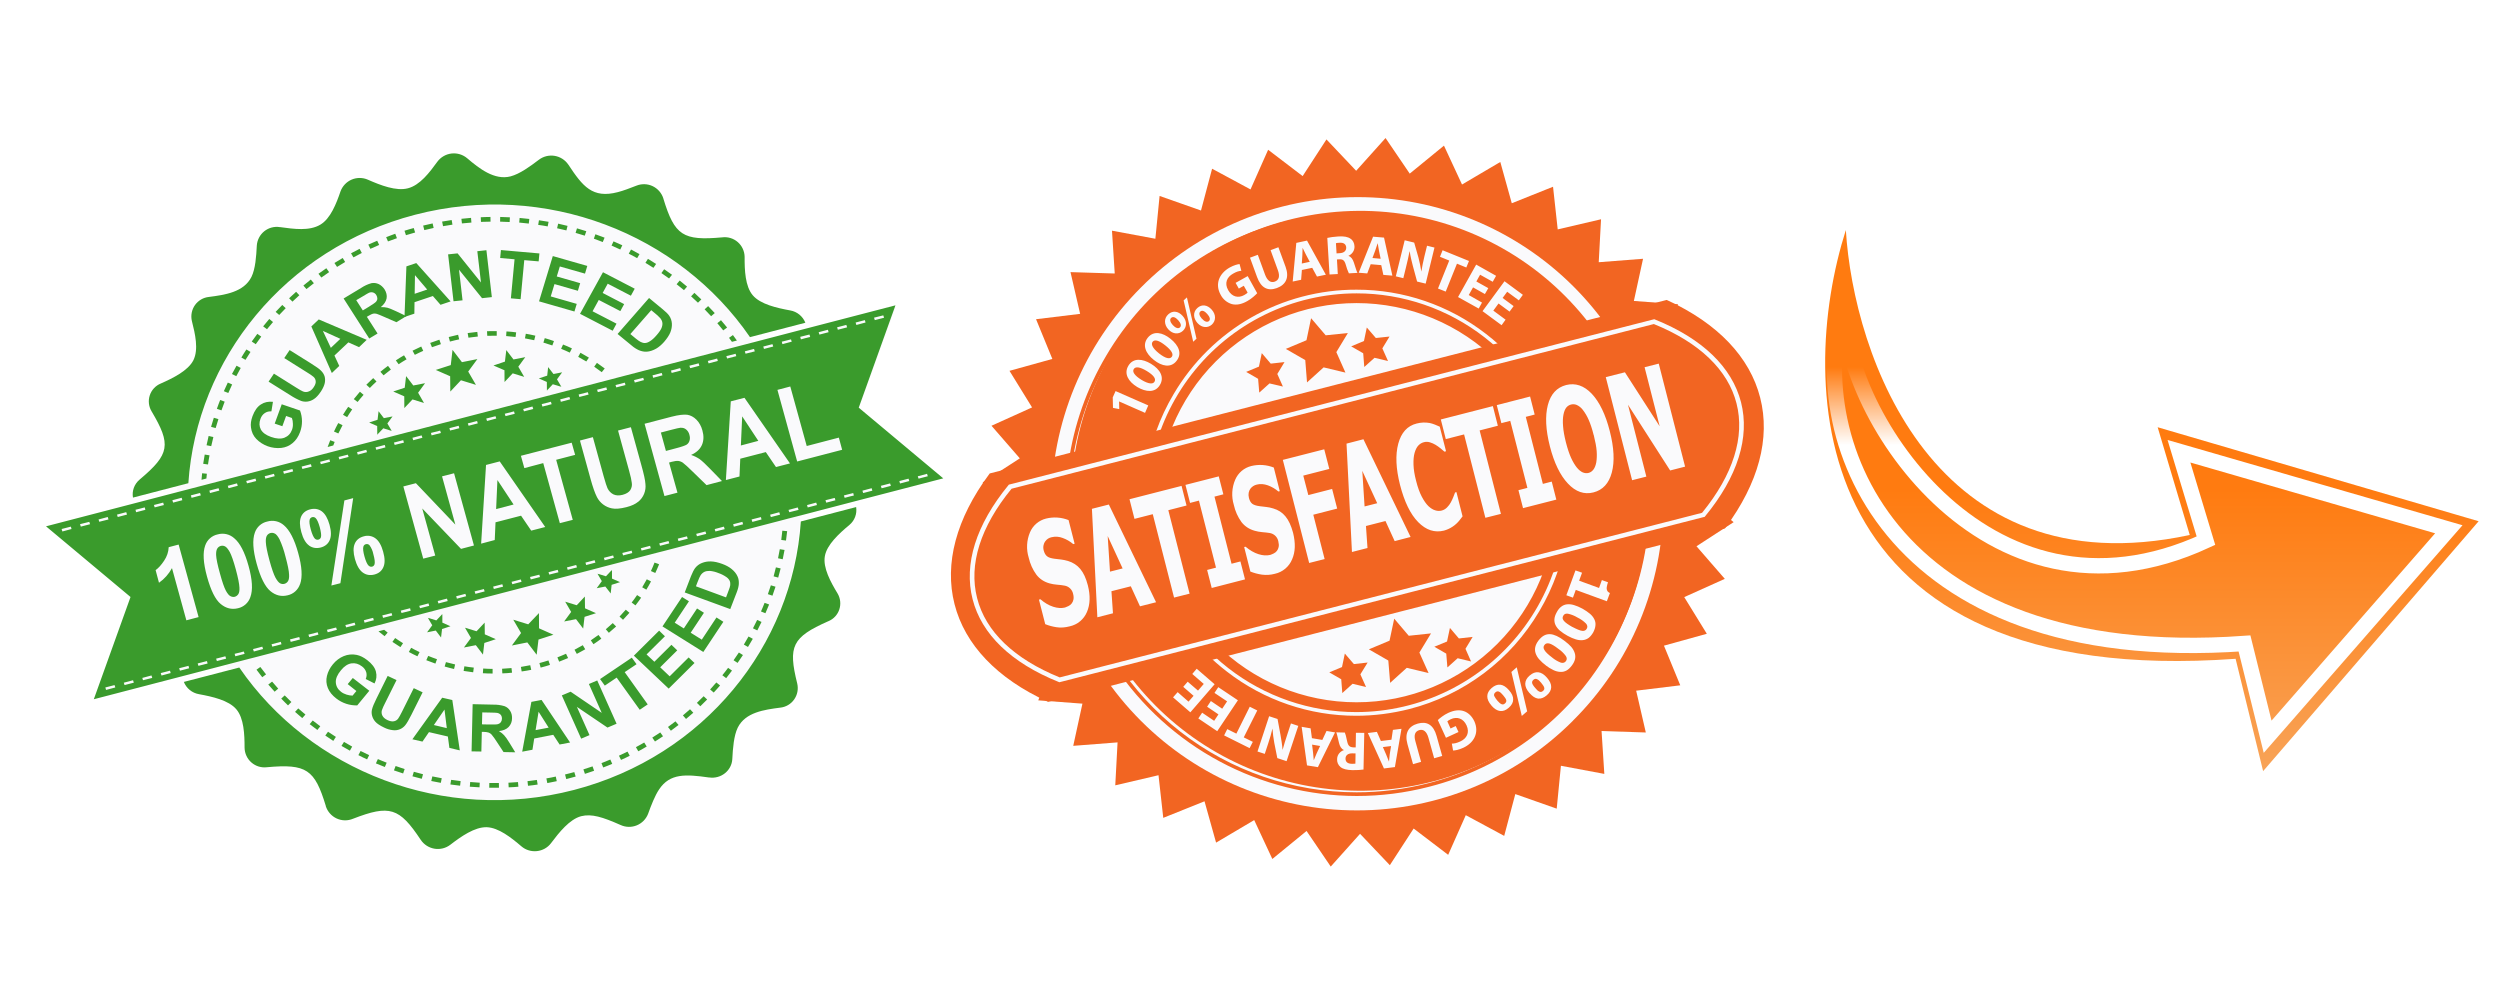 <svg width="326" height="130" viewBox="0 0 326 130" fill="none" xmlns="http://www.w3.org/2000/svg">
<g clip-path="url(#clip0_361_6302)">
<mask id="mask0_361_6302" style="mask-type:alpha" maskUnits="userSpaceOnUse" x="0" y="0" width="130" height="130">
<path d="M130 0H0V130H130V0Z" fill="#C4C4C4"/>
</mask>
<g mask="url(#mask0_361_6302)">
<path d="M122.99 62.376L13.48 90.86L17.021 77.848L7.316 68.511L116.826 40.037L111.999 53.26L122.99 62.376Z" fill="#FAFAFC"/>
<path d="M74.219 103.671C95.912 98.029 108.788 76.382 102.983 55.328C97.168 34.274 74.868 21.784 53.175 27.417C31.483 33.069 18.607 54.706 24.421 75.76C30.236 96.814 52.527 109.314 74.219 103.671Z" fill="#FAFAFC"/>
<path d="M74.848 103.009C57.843 107.426 40.449 100.519 31.203 87.045L23.973 88.922C24.138 89.335 24.405 89.698 24.749 89.978C25.093 90.257 25.502 90.443 25.937 90.519C27.683 90.84 29.817 91.312 30.814 92.487C31.812 93.651 31.892 95.78 31.892 97.507C31.898 97.872 31.982 98.232 32.136 98.564C32.29 98.895 32.511 99.19 32.786 99.429C33.061 99.669 33.382 99.847 33.73 99.954C34.077 100.06 34.443 100.092 34.804 100.047C39.98 99.575 41.037 100.338 42.483 105.087V105.127C42.597 105.478 42.782 105.802 43.026 106.078C43.27 106.354 43.568 106.576 43.902 106.73C44.236 106.883 44.597 106.966 44.965 106.972C45.331 106.978 45.696 106.907 46.034 106.764C50.821 104.916 52.068 105.308 54.851 109.495L54.871 109.525C55.076 109.828 55.341 110.086 55.649 110.283C55.956 110.48 56.301 110.612 56.661 110.672C57.021 110.731 57.389 110.716 57.743 110.627C58.097 110.539 58.43 110.379 58.72 110.157C60.117 109.083 61.892 107.828 63.468 107.868C65.014 107.918 66.669 109.233 67.986 110.358C69.153 111.362 70.948 111.161 71.856 109.946C72.913 108.541 74.269 106.834 75.785 106.432C77.152 106.091 78.578 106.543 80.892 107.567L80.942 107.587C81.27 107.736 81.626 107.816 81.986 107.822C82.347 107.828 82.705 107.761 83.039 107.624C83.373 107.487 83.675 107.283 83.929 107.025C84.182 106.766 84.38 106.459 84.512 106.121C84.911 105.017 85.39 103.772 85.948 102.938C87.365 100.81 89.449 100.96 92.431 101.382H92.481C94.017 101.603 95.413 100.489 95.493 98.983C95.563 97.577 95.692 95.93 96.201 94.886C97.198 92.878 99.662 92.547 101.746 92.276C102.106 92.238 102.453 92.124 102.765 91.941C103.078 91.758 103.347 91.51 103.557 91.213C103.766 90.917 103.911 90.579 103.98 90.222C104.05 89.865 104.043 89.497 103.961 89.143L103.951 89.103C102.754 84.274 103.282 83.099 108 81.011L108.03 81.001C108.362 80.863 108.66 80.655 108.905 80.39C109.15 80.126 109.335 79.811 109.447 79.468C109.56 79.125 109.598 78.761 109.558 78.402C109.518 78.042 109.402 77.696 109.217 77.386C108.319 75.9 107.292 74.043 107.561 72.527C107.81 71.041 109.416 69.575 110.763 68.451C111.098 68.173 111.355 67.812 111.509 67.403C111.663 66.995 111.708 66.553 111.64 66.121L104.429 67.999C103.362 84.163 91.863 98.581 74.848 103.009ZM54.142 27.999C71.157 23.581 88.551 30.489 97.797 43.963L105.018 42.085C104.853 41.67 104.585 41.304 104.239 41.022C103.893 40.741 103.481 40.554 103.043 40.479C101.298 40.158 99.173 39.686 98.166 38.511C97.168 37.346 97.089 35.218 97.099 33.491C97.092 33.124 97.008 32.763 96.854 32.431C96.699 32.099 96.477 31.804 96.201 31.564C95.925 31.325 95.602 31.146 95.254 31.041C94.905 30.935 94.538 30.904 94.177 30.951C89.07 31.413 87.973 30.72 86.507 25.911L86.497 25.861C86.385 25.515 86.203 25.196 85.964 24.923C85.725 24.65 85.433 24.43 85.106 24.274C84.779 24.119 84.425 24.033 84.063 24.021C83.702 24.009 83.342 24.071 83.006 24.204C82.158 24.535 81.271 24.877 80.552 25.057C77.251 25.921 75.975 24.284 74.13 21.493L74.1 21.453C73.893 21.153 73.629 20.899 73.322 20.704C73.016 20.51 72.674 20.38 72.316 20.322C71.959 20.264 71.593 20.279 71.242 20.366C70.89 20.454 70.559 20.612 70.27 20.831C69.123 21.704 67.786 22.678 66.58 22.999C64.485 23.541 62.49 21.975 60.925 20.64C60.645 20.402 60.319 20.224 59.969 20.117C59.618 20.01 59.249 19.976 58.885 20.017C58.521 20.058 58.169 20.174 57.851 20.357C57.533 20.54 57.255 20.787 57.035 21.081C56.008 22.497 54.761 24.154 53.185 24.555C51.659 24.957 49.614 24.154 47.969 23.431C47.636 23.284 47.276 23.207 46.912 23.206C46.548 23.204 46.188 23.277 45.853 23.421C45.519 23.565 45.217 23.776 44.967 24.042C44.717 24.308 44.523 24.623 44.398 24.967C43.85 26.573 43.092 28.511 41.775 29.294C40.349 30.148 38.344 29.867 36.529 29.616H36.489C36.133 29.559 35.768 29.578 35.419 29.671C35.07 29.764 34.744 29.929 34.461 30.155C34.179 30.382 33.947 30.665 33.779 30.987C33.611 31.309 33.512 31.663 33.487 32.025C33.417 33.421 33.308 35.057 32.789 36.111C31.792 38.109 29.318 38.451 27.234 38.722C26.874 38.759 26.527 38.873 26.215 39.057C25.903 39.24 25.633 39.488 25.423 39.784C25.214 40.081 25.069 40.419 25 40.776C24.93 41.133 24.937 41.5 25.02 41.855C25.448 43.551 25.917 45.549 25.219 46.975C24.521 48.34 22.566 49.304 20.951 50.017C20.616 50.155 20.316 50.365 20.071 50.631C19.825 50.898 19.64 51.215 19.528 51.561C19.416 51.906 19.38 52.272 19.422 52.633C19.465 52.994 19.585 53.342 19.774 53.652C22.337 57.969 22.147 59.224 18.238 62.507L18.208 62.537C17.49 63.139 17.19 64.043 17.34 64.886L24.561 63.009C25.638 46.844 37.128 32.427 54.142 27.999Z" fill="#3A9B2C"/>
<path d="M30.276 50.138L29.707 49.886L29.189 51.011L29.767 51.252L30.266 50.148L30.276 50.138ZM34.066 43.893L33.557 43.531L32.829 44.535L33.348 44.886L34.066 43.893ZM29.298 52.376L28.71 52.156C28.56 52.537 28.411 52.919 28.281 53.31L28.88 53.511C29.009 53.129 29.149 52.748 29.298 52.376ZM32.66 45.891L32.131 45.569C31.901 45.911 31.682 46.272 31.473 46.623L32.011 46.925L32.66 45.901V45.891ZM31.393 47.979L30.844 47.688L30.246 48.772L30.814 49.053L31.393 47.979ZM91.454 39.043L90.546 38.19L90.117 38.642L91.015 39.475L91.454 39.043ZM26.974 61.774L26.356 61.714L26.276 62.567L26.915 62.397L26.974 61.774ZM27.822 56.995L27.204 56.854L26.935 58.059L27.543 58.18L27.822 56.995ZM27.314 59.374L26.695 59.274L26.496 60.479L27.124 60.569C27.184 60.168 27.244 59.766 27.324 59.364L27.314 59.374ZM28.48 54.656L27.882 54.475L27.523 55.66L28.122 55.82L28.48 54.656ZM61.423 28.411L60.167 28.531L60.236 29.134L61.473 29.023L61.423 28.411ZM74.01 29.455L72.783 29.164L72.644 29.766C73.043 29.846 73.461 29.947 73.86 30.047L74.01 29.445V29.455ZM78.837 30.991L77.64 30.549L77.441 31.122L78.598 31.563L78.837 30.991ZM37.257 40.188L36.809 39.766L35.941 40.67L36.41 41.071L37.257 40.188ZM71.536 28.923C71.119 28.849 70.7 28.782 70.28 28.722L70.18 29.324C70.599 29.375 71.008 29.445 71.417 29.525L71.536 28.923ZM69.023 28.551C68.604 28.501 68.175 28.451 67.757 28.421L67.707 29.023L68.953 29.154L69.023 28.551ZM66.5 28.34L65.223 28.29L65.213 28.903C65.629 28.913 66.045 28.93 66.46 28.953L66.49 28.34H66.5ZM63.956 28.29C63.538 28.29 63.109 28.31 62.69 28.33L62.72 28.933C63.129 28.923 63.548 28.903 63.967 28.903L63.956 28.3V28.29ZM87.634 35.83C87.295 35.579 86.946 35.338 86.606 35.108L86.248 35.609L87.245 36.312L87.634 35.83ZM81.151 31.985L80.004 31.473L79.745 32.025L80.882 32.537L81.151 31.985ZM89.599 37.377L88.631 36.583L88.232 37.065C88.551 37.316 88.871 37.567 89.19 37.838L89.589 37.377H89.599ZM83.395 33.14L82.288 32.537L81.989 33.079L83.086 33.662L83.395 33.13V33.14ZM85.549 34.415L84.492 33.752L84.163 34.274L85.21 34.927L85.559 34.415H85.549ZM76.453 30.148L75.237 29.776L75.057 30.369L76.254 30.73L76.453 30.148ZM45.007 34.164L44.688 33.642C44.319 33.852 43.959 34.073 43.61 34.294L43.95 34.806L45.007 34.164ZM42.912 35.479L42.553 34.977L41.526 35.7L41.905 36.192C42.234 35.951 42.573 35.71 42.912 35.489V35.479ZM49.445 31.945L49.186 31.393L48.029 31.895L48.298 32.447L49.435 31.945H49.445ZM47.181 32.989L46.892 32.447C46.523 32.628 46.144 32.828 45.775 33.029L46.084 33.561C46.443 33.361 46.812 33.17 47.181 32.989ZM39.033 38.501L38.614 38.049L37.696 38.893L38.135 39.334L39.033 38.501ZM40.928 36.935L40.529 36.453L39.561 37.236L39.96 37.698L40.928 36.935ZM56.416 29.134L55.18 29.415L55.329 30.007C55.728 29.907 56.147 29.806 56.546 29.726L56.416 29.134ZM58.91 28.692C58.49 28.752 58.071 28.819 57.653 28.893L57.773 29.495L59 29.294L58.9 28.692H58.91ZM95.573 43.692L95.064 44.053L95.443 44.575L96.091 44.405L95.573 43.692ZM54.133 30.318L53.953 29.736C53.554 29.837 53.145 29.967 52.746 30.087L52.936 30.67C53.333 30.546 53.732 30.429 54.133 30.318ZM51.759 31.061L51.539 30.479L50.353 30.921L50.592 31.483C50.971 31.343 51.36 31.192 51.759 31.061ZM35.602 41.995L35.113 41.593L34.315 42.557L34.814 42.929C35.073 42.617 35.332 42.296 35.602 41.995ZM94.316 43.079L94.815 42.708L94.017 41.754L93.538 42.146L94.316 43.089V43.079ZM93.199 40.82L92.341 39.917L91.882 40.338L92.73 41.232L93.199 40.83V40.82ZM53.016 46.854L52.686 46.332C52.327 46.533 51.968 46.764 51.619 46.995L51.978 47.497C52.317 47.276 52.666 47.055 53.016 46.854ZM70.858 44.676C71.247 44.786 71.636 44.917 72.025 45.047L72.235 44.475C71.836 44.334 71.437 44.204 71.038 44.093L70.858 44.676ZM44.727 54.093L45.266 54.395C45.465 54.063 45.695 53.722 45.924 53.391L45.406 53.049C45.166 53.391 44.937 53.742 44.727 54.093ZM59.279 44.385L59.877 44.254L59.738 43.652C59.337 43.739 58.937 43.836 58.541 43.943H58.511L58.67 44.535H58.691L59.289 44.385H59.279ZM77.471 47.808C77.81 48.039 78.139 48.28 78.468 48.531L78.857 48.049C78.528 47.798 78.179 47.547 77.84 47.316L77.481 47.818L77.471 47.808ZM75.695 45.991L75.396 46.533L76.453 47.136L76.793 46.633C76.433 46.413 76.067 46.202 75.695 46.001V45.991ZM73.182 45.489C73.551 45.64 73.93 45.8 74.299 45.981L74.578 45.429C74.199 45.248 73.81 45.077 73.421 44.927L73.172 45.479L73.182 45.489ZM69.811 43.772C69.392 43.672 68.983 43.591 68.564 43.521L68.455 44.123C68.854 44.194 69.263 44.274 69.661 44.364L69.811 43.772ZM43.551 56.272L44.119 56.523C44.289 56.162 44.478 55.8 44.668 55.449L44.109 55.168C43.91 55.529 43.72 55.901 43.551 56.272ZM50.592 47.708C50.263 47.959 49.924 48.21 49.605 48.481L50.014 48.943L50.971 48.19L50.592 47.708ZM57.294 44.294L56.097 44.716L56.327 45.278C56.716 45.138 57.105 44.997 57.494 44.877L57.294 44.294ZM63.508 43.19L63.538 43.792C63.947 43.792 64.365 43.772 64.774 43.782V43.18C64.356 43.17 63.927 43.18 63.508 43.19ZM61.084 44.033C61.483 43.973 61.902 43.933 62.311 43.883L62.241 43.28L60.984 43.431L61.084 44.033ZM53.794 45.73L54.093 46.272C54.452 46.091 54.821 45.911 55.19 45.75L54.93 45.188L53.794 45.73ZM47.769 50.168L48.228 50.589C48.508 50.298 48.797 50.017 49.096 49.746L48.667 49.304L47.769 50.168ZM67.308 43.34C66.889 43.28 66.46 43.24 66.041 43.22L66.001 43.822C66.41 43.852 66.829 43.893 67.228 43.943L67.308 43.34ZM46.134 52.045L46.632 52.417C46.882 52.105 47.141 51.784 47.41 51.483L46.932 51.081C46.652 51.403 46.393 51.724 46.134 52.045ZM43.64 57.627L43.062 57.407L42.723 58.29L43.461 58.089L43.64 57.627ZM60.236 47.226L59.01 45.62L58.78 47.607L56.825 48.24L58.7 49.063L58.72 51.061L60.107 49.585L62.062 50.188L61.054 48.451L62.251 46.824L60.236 47.226ZM66.959 46.874L66.021 45.65L65.841 47.156L64.346 47.658L65.782 48.28L65.792 49.816L66.859 48.682L68.355 49.144L67.587 47.818L68.495 46.573L66.959 46.874ZM72.095 50.107L73.062 50.399L73.162 50.368L72.633 49.465L73.302 48.551L72.175 48.772L71.477 47.868L71.357 48.983L70.26 49.344L71.307 49.806L71.317 50.85L71.417 50.82L72.095 50.097V50.107Z" fill="#3A9B2C"/>
<path d="M71.416 50.82L71.317 50.85V50.931L71.416 50.83V50.82ZM73.202 50.439L73.162 50.368L73.062 50.399L73.202 50.439ZM53.893 50.268L52.955 49.043L52.776 50.559L51.28 51.051L52.716 51.684L52.726 53.21L53.793 52.085L55.289 52.547L54.521 51.212L55.429 49.967L53.893 50.268ZM49.983 55.85L50.941 56.152L51.041 56.121L50.512 55.218L51.19 54.304L50.053 54.525L49.365 53.621L49.235 54.736L48.138 55.097L49.185 55.559L49.195 56.603L49.295 56.573L49.983 55.85Z" fill="#3A9B2C"/>
<path d="M51.081 56.192L51.041 56.121L50.941 56.151L51.081 56.192ZM49.295 56.573L49.196 56.603V56.684L49.295 56.583V56.573ZM36.679 91.101C36.958 91.402 37.257 91.693 37.556 91.984L37.995 91.543C37.696 91.262 37.407 90.971 37.127 90.679L36.669 91.101H36.679ZM34.983 89.264L35.811 90.197L36.28 89.796L35.482 88.882L34.983 89.264ZM38.474 92.828L39.411 93.641L39.83 93.179L38.893 92.376L38.474 92.828ZM40.389 94.434L41.386 95.187L41.765 94.705L40.778 93.952L40.379 94.434H40.389ZM42.413 95.91C42.753 96.151 43.112 96.382 43.461 96.613L43.8 96.091C43.461 95.87 43.102 95.649 42.773 95.418L42.413 95.92V95.91ZM33.946 86.975L33.447 87.326L34.195 88.31L34.694 87.938L33.946 86.975ZM44.857 96.743L44.528 97.266L45.625 97.888L45.924 97.356L44.857 96.743ZM82.926 97.436L83.235 97.968C83.604 97.768 83.973 97.567 84.332 97.346L84.003 96.824C83.654 97.025 83.295 97.236 82.926 97.426V97.436ZM80.712 98.541L80.981 99.093C81.37 98.922 81.749 98.742 82.118 98.551L81.829 98.009L80.712 98.541ZM85.061 96.191L85.41 96.693L86.457 96.011L86.098 95.509L85.061 96.181V96.191ZM87.105 94.796L87.484 95.288L88.481 94.535L88.082 94.063C87.773 94.304 87.434 94.565 87.105 94.796ZM78.428 99.504L78.657 100.077C79.056 99.926 79.455 99.776 79.834 99.605L79.585 99.043L78.428 99.515V99.504ZM89.04 93.28L89.459 93.752L90.406 92.938L89.978 92.487L89.05 93.29L89.04 93.28ZM90.875 91.653L91.324 92.095L92.212 91.211L91.753 90.79C91.464 91.091 91.174 91.372 90.875 91.653ZM76.074 100.328L76.274 100.91L77.471 100.509L77.271 99.936L76.074 100.328ZM63.797 102.717H65.064L65.053 102.105H63.807L63.797 102.707V102.717ZM68.853 102.466C69.272 102.426 69.701 102.366 70.11 102.306L70.01 101.703L68.784 101.864L68.853 102.466ZM71.367 102.115L72.603 101.864L72.474 101.262C72.075 101.362 71.656 101.432 71.247 101.503L71.367 102.105V102.115ZM73.681 100.99L73.84 101.593C74.25 101.487 74.659 101.376 75.067 101.262L74.888 100.679C74.489 100.78 74.09 100.9 73.691 100.99H73.681ZM66.33 102.667C66.749 102.657 67.178 102.627 67.597 102.587L67.547 101.984L66.3 102.065L66.33 102.667ZM100.29 78.822L99.702 78.611C99.552 78.983 99.403 79.364 99.233 79.736L99.811 79.966C99.981 79.595 100.141 79.213 100.29 78.832V78.822ZM98.186 81.934L98.754 82.206L99.303 81.101L98.734 80.84L98.186 81.934ZM101.796 74.123L101.178 73.983L100.879 75.157L101.477 75.318L101.796 74.123ZM102.644 69.264L102.016 69.204L101.876 70.408L102.494 70.489C102.554 70.087 102.594 69.675 102.644 69.264ZM94.196 88.059L94.695 88.43L95.453 87.446L94.944 87.085C94.705 87.416 94.446 87.738 94.196 88.049V88.059ZM95.662 86.101L96.181 86.442L96.879 85.418L96.351 85.087L95.662 86.091V86.101ZM96.999 84.053L97.537 84.364C97.747 84.013 97.966 83.661 98.166 83.3L97.607 82.999L96.999 84.053ZM102.305 71.714L101.686 71.613L101.457 72.798L102.065 72.928C102.155 72.527 102.235 72.115 102.305 71.714ZM92.6 89.906L93.069 90.308C93.349 90.007 93.628 89.705 93.897 89.384L93.408 88.993L92.6 89.906ZM101.118 76.503L100.52 76.322C100.4 76.704 100.27 77.095 100.131 77.477L100.729 77.677L101.128 76.503H101.118ZM56.237 101.844C56.646 101.934 57.065 102.015 57.484 102.085L57.603 101.482C57.194 101.412 56.776 101.332 56.377 101.241L56.237 101.844ZM49.016 99.545L50.183 100.017L50.422 99.454C50.033 99.304 49.654 99.153 49.275 98.983L49.016 99.545ZM51.37 100.458C51.769 100.599 52.168 100.739 52.567 100.86L52.766 100.288C52.367 100.157 51.968 100.027 51.589 99.886L51.37 100.458ZM61.264 102.587L62.53 102.667L62.56 102.065L61.313 101.974L61.264 102.577V102.587ZM58.74 102.296C59.149 102.356 59.578 102.416 59.997 102.456L60.067 101.854L58.83 101.693L58.73 102.296H58.74ZM46.732 98.47C47.111 98.671 47.49 98.852 47.869 99.023L48.138 98.47C47.769 98.3 47.39 98.119 47.021 97.928L46.732 98.47ZM53.783 101.231L55 101.553L55.16 100.96C54.759 100.86 54.36 100.753 53.963 100.639L53.783 101.231ZM52.557 83.872C52.208 83.651 51.858 83.43 51.529 83.199L51.17 83.701L52.218 84.384L52.557 83.872ZM54.711 85.037C54.342 84.856 53.973 84.675 53.614 84.475L53.315 85.017C53.684 85.218 54.053 85.408 54.432 85.579L54.711 85.037ZM80.782 80.398L81.241 80.82C81.52 80.519 81.809 80.218 82.078 79.906L81.6 79.505L80.782 80.408V80.398ZM56.985 85.96C56.596 85.83 56.217 85.679 55.838 85.529L55.589 86.091C55.987 86.252 56.377 86.392 56.776 86.533L56.985 85.96ZM83.604 77.938L83.076 77.597C82.856 77.928 82.607 78.26 82.368 78.571L82.866 78.942C83.126 78.611 83.365 78.28 83.604 77.938ZM85.948 73.581L85.35 73.36C85.21 73.732 85.05 74.103 84.881 74.465L85.45 74.716C85.629 74.344 85.789 73.963 85.948 73.581ZM84.891 75.82L84.342 75.539L83.744 76.583L84.283 76.894C84.492 76.543 84.701 76.192 84.891 75.82ZM50.153 82.959L50.552 82.487L50.093 82.125L49.355 82.326L50.153 82.959ZM70.499 87.055C70.908 86.954 71.317 86.834 71.716 86.703L71.516 86.121C71.127 86.242 70.739 86.362 70.34 86.463L70.499 87.055ZM68.026 87.557C68.435 87.507 68.853 87.426 69.272 87.346L69.143 86.744C68.744 86.824 68.335 86.904 67.926 86.965L68.026 87.567V87.557ZM59.349 86.643L58.152 86.342L57.982 86.914C58.381 87.035 58.8 87.145 59.209 87.236L59.349 86.633V86.643ZM80.343 81.693L79.904 81.252L78.997 82.055L79.395 82.517C79.725 82.246 80.034 81.975 80.343 81.693ZM61.782 87.055C61.373 87.015 60.964 86.954 60.555 86.884L60.456 87.487C60.855 87.557 61.283 87.617 61.702 87.667L61.782 87.065V87.055ZM78.039 82.798L77.042 83.501L77.391 84.003C77.74 83.772 78.089 83.531 78.418 83.28L78.039 82.798ZM62.969 87.788C63.388 87.818 63.817 87.828 64.236 87.828V87.225C63.837 87.225 63.418 87.205 63.009 87.175L62.969 87.778V87.788ZM65.502 87.808C65.921 87.798 66.35 87.768 66.769 87.718L66.699 87.115C66.3 87.155 65.881 87.185 65.472 87.205L65.502 87.808ZM72.913 86.282C73.302 86.131 73.691 85.981 74.08 85.81L73.81 85.248C73.441 85.418 73.062 85.569 72.683 85.719L72.913 86.282ZM74.917 84.725L75.217 85.268L76.314 84.665L75.995 84.133C75.645 84.334 75.286 84.535 74.917 84.725ZM70.22 83.4L72.165 82.768L70.29 81.934L70.28 79.947L68.883 81.412L66.929 80.81L67.946 82.547L66.749 84.173L68.764 83.772L69.981 85.378L70.22 83.4ZM75.107 80.73L76.044 81.965L76.224 80.438L77.72 79.957L76.284 79.324L76.264 77.788L75.207 78.922L73.701 78.46L74.479 79.796L73.561 81.041L75.107 80.74V80.73ZM77.81 76.704L78.937 76.483L79.635 77.386L79.755 76.262L80.852 75.91L79.804 75.448V74.404L79.695 74.424L79.016 75.147L78.049 74.846L77.949 74.876L78.478 75.78L77.81 76.704Z" fill="#3A9B2C"/>
<path d="M77.909 74.806L77.949 74.876L78.049 74.856L77.909 74.816V74.806ZM79.794 74.324L79.695 74.424L79.794 74.404V74.324ZM62.041 84.123L62.979 85.358L63.158 83.842L64.654 83.35L63.218 82.718L63.198 81.191L62.141 82.316L60.635 81.854L61.413 83.189L60.495 84.434L62.041 84.133V84.123ZM55.688 82.456L56.825 82.225L57.513 83.129L57.643 82.025L58.74 81.663L57.683 81.191V80.147L57.583 80.177L56.895 80.9L55.928 80.599L55.828 80.629L56.366 81.533L55.688 82.456Z" fill="#3A9B2C"/>
<path d="M55.788 80.569L55.828 80.629L55.928 80.609L55.788 80.569ZM57.673 80.077L57.573 80.177L57.673 80.157V80.077ZM36.818 55.579L35.821 55.238L36.738 52.718L39.122 53.531C39.463 54.433 39.466 55.428 39.132 56.332C38.913 56.935 38.584 57.427 38.155 57.778C37.726 58.139 37.227 58.35 36.659 58.411C36.068 58.469 35.472 58.395 34.913 58.194C34.354 57.993 33.846 57.669 33.427 57.246C33.028 56.824 32.799 56.332 32.729 55.75C32.659 55.308 32.729 54.816 32.928 54.264C33.198 53.541 33.557 53.029 34.026 52.738C34.484 52.437 35.003 52.336 35.591 52.397L35.392 53.642C35.073 53.621 34.783 53.692 34.534 53.862C34.275 54.033 34.085 54.284 33.966 54.615C33.776 55.127 33.796 55.589 34.016 56.011C34.245 56.423 34.684 56.744 35.342 56.975C36.04 57.226 36.639 57.256 37.097 57.075C37.566 56.885 37.895 56.543 38.075 56.051C38.165 55.81 38.205 55.549 38.194 55.268C38.194 54.987 38.145 54.726 38.065 54.505L37.307 54.244L36.818 55.579ZM35.023 49.766L35.721 48.722L38.603 50.529C39.062 50.82 39.361 50.991 39.521 51.051C39.76 51.142 40.01 51.152 40.249 51.051C40.498 50.971 40.718 50.78 40.907 50.489C41.107 50.188 41.197 49.937 41.167 49.706C41.149 49.489 41.049 49.288 40.887 49.144C40.61 48.921 40.317 48.72 40.01 48.541L37.068 46.694L37.766 45.65L40.558 47.397C41.197 47.798 41.635 48.099 41.855 48.33C42.084 48.551 42.234 48.792 42.324 49.063C42.403 49.324 42.413 49.615 42.353 49.937C42.284 50.258 42.124 50.63 41.855 51.041C41.526 51.533 41.217 51.864 40.927 52.045C40.67 52.218 40.376 52.328 40.069 52.367C39.78 52.397 39.521 52.367 39.282 52.286C38.785 52.088 38.311 51.839 37.865 51.543L35.023 49.766ZM47.819 44.314L46.822 45.268L45.425 44.646L43.61 46.362L44.239 47.718L43.271 48.642L40.598 42.567L41.566 41.654L47.819 44.314ZM44.378 44.184L42.104 43.15L43.141 45.358L44.378 44.184ZM48.148 44.144L44.807 38.923L47.091 37.547C47.504 37.27 47.959 37.059 48.437 36.925C48.757 36.865 49.076 36.905 49.385 37.045C49.684 37.196 49.943 37.427 50.143 37.728C50.392 38.13 50.482 38.521 50.412 38.913C50.332 39.314 50.083 39.696 49.654 40.047C49.973 40.037 50.263 40.067 50.522 40.128C50.771 40.198 51.16 40.358 51.679 40.599L52.985 41.222L51.689 42.015L50.173 41.352C49.634 41.111 49.275 40.971 49.116 40.921C48.963 40.878 48.803 40.871 48.647 40.901C48.507 40.941 48.308 41.031 48.058 41.182L47.839 41.312L49.235 43.491L48.148 44.144ZM47.31 40.479L48.108 39.997C48.627 39.676 48.946 39.455 49.046 39.334C49.145 39.214 49.205 39.083 49.205 38.933C49.205 38.782 49.165 38.632 49.066 38.471C48.971 38.312 48.822 38.195 48.647 38.14C48.468 38.09 48.278 38.104 48.108 38.18C48.008 38.22 47.749 38.381 47.31 38.642L46.453 39.144L47.31 40.479Z" fill="#3A9B2C"/>
<path d="M58.76 39.304L57.444 39.746L56.446 38.602L54.053 39.405L54.033 40.901L52.746 41.333L52.995 34.736L54.282 34.304L58.76 39.304ZM55.708 37.758L54.112 35.881L54.073 38.31L55.708 37.758ZM59.139 39.284L58.431 33.17L59.668 33.039L62.72 36.834L62.241 32.758L63.428 32.628L64.136 38.742L62.859 38.883L59.857 35.168L60.316 39.164L59.139 39.284ZM66.619 38.903L67.098 33.812L65.223 33.642L65.323 32.608L70.34 33.049L70.24 34.084L68.365 33.923L67.886 39.013L66.619 38.903ZM70.29 39.294L72.085 33.391L76.583 34.676L76.284 35.68L73.002 34.746L72.603 36.051L75.655 36.925L75.356 37.919L72.304 37.045L71.816 38.652L75.207 39.626L74.907 40.62L70.29 39.294ZM75.635 40.921L78.628 35.499L82.767 37.648L82.268 38.561L79.246 36.995L78.588 38.2L81.39 39.656L80.892 40.569L78.079 39.114L77.271 40.59L80.393 42.206L79.894 43.13L75.635 40.921ZM84.642 38.863L86.417 40.328C86.816 40.66 87.105 40.931 87.265 41.172C87.474 41.477 87.595 41.835 87.614 42.206C87.634 42.578 87.564 42.959 87.414 43.34C87.255 43.732 86.975 44.144 86.597 44.586C86.257 44.967 85.918 45.258 85.569 45.459C85.15 45.7 84.741 45.831 84.332 45.861C84.023 45.881 83.684 45.82 83.315 45.67C82.972 45.513 82.652 45.307 82.368 45.057L80.532 43.551L84.642 38.853V38.863ZM84.921 40.449L82.198 43.561L82.926 44.164C83.205 44.385 83.415 44.535 83.555 44.596C83.754 44.696 83.933 44.736 84.123 44.726C84.302 44.726 84.522 44.646 84.771 44.485C85.021 44.334 85.31 44.073 85.619 43.712C85.938 43.351 86.148 43.039 86.257 42.788C86.357 42.547 86.397 42.316 86.377 42.116C86.357 41.905 86.267 41.714 86.118 41.513C85.886 41.257 85.633 41.022 85.36 40.81L84.921 40.449ZM45.336 89.214L46.004 88.41L48.158 90.077L46.583 91.985C45.595 92.009 44.63 91.69 43.85 91.081C43.331 90.68 42.962 90.228 42.753 89.716C42.544 89.217 42.502 88.664 42.633 88.139C42.763 87.597 43.022 87.095 43.401 86.633C43.81 86.131 44.289 85.78 44.817 85.559C45.353 85.335 45.944 85.279 46.513 85.398C46.952 85.489 47.41 85.71 47.889 86.081C48.507 86.553 48.886 87.055 49.016 87.567C49.157 88.09 49.093 88.647 48.837 89.123L47.69 88.541C47.819 88.24 47.839 87.959 47.759 87.668C47.664 87.36 47.471 87.092 47.211 86.904C46.772 86.563 46.313 86.433 45.834 86.503C45.356 86.573 44.897 86.864 44.458 87.406C43.989 87.969 43.76 88.501 43.79 88.983C43.82 89.475 44.049 89.886 44.468 90.208C44.667 90.368 44.917 90.489 45.196 90.579C45.475 90.659 45.735 90.71 45.974 90.71L46.473 90.107L45.336 89.204V89.214ZM50.552 88.139L51.709 88.681L50.213 91.683C50.05 91.987 49.91 92.302 49.794 92.627C49.728 92.866 49.757 93.122 49.874 93.34C49.993 93.561 50.213 93.752 50.532 93.902C50.861 94.053 51.13 94.103 51.37 94.053C51.584 94.013 51.775 93.895 51.908 93.722C52.038 93.541 52.208 93.24 52.427 92.798L53.953 89.736L55.11 90.278L53.654 93.189C53.325 93.852 53.055 94.304 52.856 94.555C52.669 94.792 52.426 94.978 52.148 95.094C51.871 95.209 51.569 95.252 51.27 95.218C50.86 95.178 50.461 95.062 50.093 94.876C49.545 94.615 49.166 94.364 48.946 94.113C48.742 93.887 48.595 93.615 48.517 93.32C48.451 93.071 48.444 92.809 48.497 92.557C48.577 92.206 48.777 91.714 49.086 91.101L50.552 88.139ZM59.957 97.848L58.601 97.527L58.401 96.041L55.938 95.469L55.09 96.704L53.773 96.402L57.663 90.981L58.98 91.282L59.957 97.848ZM58.261 94.936L57.962 92.527L56.576 94.545L58.261 94.947V94.936ZM61.493 97.979L61.633 91.824L64.326 91.884C64.822 91.874 65.316 91.942 65.792 92.085C66.091 92.196 66.34 92.396 66.52 92.688C66.699 92.969 66.779 93.29 66.769 93.661C66.776 94.083 66.619 94.49 66.33 94.796C66.041 95.097 65.622 95.268 65.064 95.338C65.333 95.499 65.562 95.68 65.732 95.87C65.911 96.061 66.151 96.392 66.44 96.874L67.188 98.099L65.662 98.069L64.764 96.704C64.565 96.385 64.345 96.08 64.106 95.79C64.002 95.674 63.872 95.584 63.727 95.529C63.52 95.467 63.305 95.436 63.089 95.439H62.829L62.77 97.999L61.493 97.979ZM62.849 94.455L63.797 94.475C64.415 94.485 64.794 94.475 64.944 94.424C65.091 94.384 65.22 94.295 65.313 94.174C65.406 94.038 65.455 93.876 65.453 93.712C65.453 93.511 65.403 93.34 65.293 93.21C65.167 93.073 64.998 92.984 64.814 92.959C64.714 92.939 64.405 92.928 63.887 92.918L62.889 92.898L62.849 94.455ZM74.339 96.824L72.972 97.085L72.145 95.82L69.661 96.302L69.432 97.768L68.096 98.019L69.292 91.523L70.619 91.272L74.339 96.824ZM71.546 94.886L70.23 92.808L69.841 95.208L71.536 94.886H71.546ZM75.785 96.322L73.262 90.68L74.409 90.198L78.468 92.959L76.792 89.194L77.879 88.732L80.403 94.374L79.216 94.876L75.227 92.175L76.872 95.86L75.785 96.322ZM83.415 92.547L80.413 88.36L78.867 89.404L78.249 88.551L82.388 85.76L83.006 86.613L81.46 87.647L84.462 91.854L83.415 92.557V92.547ZM87.195 89.796L82.657 85.499L85.948 82.236L86.706 82.969L84.312 85.338L85.33 86.292L87.554 84.083L88.312 84.806L86.088 87.015L87.325 88.19L89.798 85.73L90.566 86.453L87.195 89.796ZM91.713 85.017L86.387 81.684L88.94 77.848L89.838 78.41L87.983 81.202L89.17 81.945L90.895 79.344L91.793 79.906L90.067 82.507L91.513 83.41L93.428 80.519L94.326 81.081L91.713 85.017ZM89.289 77.256L90.107 75.127C90.297 74.656 90.476 74.304 90.646 74.073C90.885 73.772 91.174 73.551 91.533 73.411C91.907 73.262 92.308 73.194 92.71 73.21C93.129 73.22 93.628 73.33 94.176 73.531C94.675 73.712 95.074 73.933 95.373 74.174C95.752 74.475 96.022 74.806 96.181 75.178C96.311 75.449 96.361 75.78 96.341 76.162C96.321 76.443 96.241 76.804 96.071 77.236L95.224 79.425L89.289 77.256ZM90.746 76.453L94.675 77.898L95.004 77.025C95.134 76.704 95.204 76.463 95.224 76.302C95.243 76.101 95.224 75.91 95.154 75.74C95.05 75.536 94.895 75.363 94.705 75.238C94.382 75.016 94.029 74.84 93.658 74.716C93.307 74.572 92.938 74.481 92.561 74.445C92.281 74.445 92.052 74.475 91.862 74.565C91.663 74.666 91.504 74.806 91.364 75.007C91.264 75.157 91.124 75.469 90.945 75.941L90.746 76.463V76.453ZM111.979 53.16L116.767 39.816L105.177 42.828L98.246 44.636L80.323 49.294L79.605 49.485L24.521 63.812L17.579 65.62L6 68.632L17.021 77.848L12.233 91.181L23.803 88.169L30.744 86.362L32.44 85.921L33.078 85.76L85.838 72.035L86.557 71.854L102.135 67.798L102.774 67.627L104.469 67.196L111.401 65.388L123 62.377L111.969 53.15L111.979 53.16ZM113.974 41.423L115.181 41.122L115.28 41.433L114.074 41.744L113.974 41.423ZM111.58 42.055L112.777 41.744L112.867 42.055L111.67 42.377L111.57 42.055H111.58ZM109.167 42.678L110.363 42.367L110.463 42.688L109.256 42.999L109.157 42.678H109.167ZM9.331 68.983L8.134 69.304L8.035 68.983L9.241 68.672L9.331 68.993V68.983ZM11.735 68.36L10.538 68.672L10.438 68.35L11.645 68.049L11.745 68.36H11.735ZM14.148 67.738L12.942 68.039L12.852 67.738L14.049 67.417L14.148 67.738ZM15.036 89.645L13.829 89.967L13.739 89.645L14.936 89.334L15.036 89.645ZM17.44 89.023L16.243 89.334L16.143 89.023L17.35 88.702L17.45 89.023H17.44ZM19.853 88.4L18.646 88.702L18.557 88.4L19.754 88.079L19.853 88.4ZM104.349 43.923L105.068 43.742L105.556 43.622L105.646 43.943L104.948 44.114L104.439 44.254L104.349 43.933V43.923ZM101.946 44.555L103.143 44.254L103.242 44.555L102.026 44.877L101.946 44.555ZM99.532 45.188L100.729 44.877L100.829 45.188L99.622 45.499L99.532 45.188ZM97.198 46.061L97.129 45.81L98.325 45.499L98.425 45.82L97.228 46.122H97.218L97.198 46.061ZM94.715 46.433L95.922 46.132L96.011 46.443L94.815 46.754L94.715 46.433ZM92.311 47.065L93.508 46.754L93.608 47.065L92.401 47.387L92.301 47.065H92.311ZM89.898 47.688L91.105 47.377L91.194 47.698L89.997 48.009L89.898 47.688ZM87.504 48.32L88.701 47.999L88.791 48.32L87.584 48.632L87.494 48.32H87.504ZM85.09 48.943L86.287 48.632L86.387 48.943L85.17 49.264L85.09 48.943ZM82.677 49.565L83.874 49.264L83.973 49.565L82.777 49.887L82.677 49.565ZM77.86 50.82L79.066 50.509L79.156 50.83L77.959 51.132L77.86 50.82ZM75.456 51.443L76.653 51.142L76.752 51.453L75.546 51.764L75.456 51.443ZM73.052 52.075L74.249 51.764L74.349 52.075L73.132 52.397L73.052 52.075ZM70.639 52.698L71.836 52.387L71.935 52.708L70.728 53.019L70.639 52.698ZM68.235 53.33L69.432 53.009L69.532 53.33L68.325 53.642L68.225 53.33H68.235ZM65.822 53.953L67.028 53.642L67.118 53.963L65.921 54.264L65.822 53.953ZM63.418 54.575L64.615 54.274L64.714 54.575L63.508 54.897L63.408 54.575H63.418ZM61.004 55.208L62.211 54.897L62.301 55.208L61.104 55.519L61.004 55.208ZM58.611 55.83L59.807 55.519L59.897 55.84L58.69 56.142L58.601 55.83H58.611ZM56.197 56.453L57.394 56.152L57.494 56.463L56.277 56.774L56.197 56.453ZM53.783 57.085L54.98 56.774L55.08 57.085L53.883 57.407L53.783 57.085ZM51.38 57.708L52.577 57.397L52.676 57.718L51.469 58.019L51.37 57.718L51.38 57.708ZM44.159 59.585L45.356 59.284L45.456 59.585L44.239 59.907L44.159 59.585ZM41.745 60.218L42.174 60.108L42.872 59.927L42.952 59.897L43.042 60.218L42.773 60.288L42.074 60.469L41.835 60.529L41.745 60.218ZM39.342 60.84L40.538 60.529L40.638 60.85L39.431 61.152L39.332 60.84H39.342ZM36.928 61.463L38.135 61.162L38.225 61.473L37.028 61.784L36.928 61.463ZM34.524 62.095L35.721 61.784L35.821 62.095L34.614 62.417L34.514 62.095H34.524ZM32.111 62.718L33.318 62.407L33.407 62.728L32.211 63.029L32.111 62.728V62.718ZM29.707 63.35L30.904 63.029L31.004 63.35L29.797 63.662L29.707 63.35ZM27.304 63.973L28.5 63.662L28.6 63.973L27.383 64.294L27.304 63.973ZM24.89 64.595L26.087 64.284L26.167 64.535L26.186 64.605H26.167L24.98 64.917L24.89 64.595ZM20.073 65.85L21.279 65.539L21.369 65.86L20.172 66.162L20.073 65.85ZM17.669 66.473L18.158 66.352L18.876 66.162L18.956 66.483L18.447 66.613L17.749 66.794L17.669 66.473ZM22.257 87.768L21.06 88.089L20.96 87.768L22.167 87.457L22.257 87.768ZM16.552 67.105L15.355 67.417L15.255 67.105L16.462 66.784L16.562 67.105H16.552ZM24.661 87.145L23.893 87.346L23.464 87.457L23.364 87.135L24.002 86.975L24.581 86.824L24.661 87.145ZM27.074 86.523L25.877 86.824L25.778 86.513L26.984 86.202L27.074 86.523ZM25.897 80.469L24.302 80.89L22.427 74.083C22.008 74.846 21.449 75.489 20.731 75.991L20.292 74.344C20.661 74.083 21.03 73.672 21.399 73.119C21.778 72.557 21.968 71.975 21.998 71.352L23.294 71.011L25.897 80.469ZM29.488 85.89L28.281 86.202L28.181 85.89L29.388 85.579L29.488 85.89ZM23.773 65.228L22.576 65.539L22.476 65.228L23.693 64.907L23.773 65.228ZM31.891 85.268L30.685 85.579L30.595 85.258L31.792 84.957L31.891 85.258V85.268ZM34.295 84.635L33.098 84.957L32.998 84.635L34.205 84.324L34.305 84.635H34.295ZM32.649 77.858C32.528 78.221 32.316 78.546 32.033 78.801C31.749 79.056 31.405 79.233 31.034 79.314C30.226 79.515 29.468 79.334 28.78 78.762C28.081 78.19 27.493 76.995 26.994 75.188C26.506 73.411 26.426 72.065 26.755 71.141C26.877 70.778 27.091 70.452 27.376 70.197C27.661 69.941 28.007 69.765 28.381 69.686C28.752 69.579 29.144 69.567 29.52 69.653C29.897 69.739 30.246 69.92 30.535 70.178C31.293 70.8 31.921 72.015 32.41 73.792C32.909 75.579 32.989 76.935 32.649 77.858ZM36.709 84.013L35.502 84.324L35.412 84.013L36.609 83.692L36.709 84.013ZM39.102 83.39L37.906 83.702L37.816 83.38L39.023 83.069L39.112 83.39H39.102ZM41.516 82.758L40.319 83.079L40.219 82.758L41.426 82.447L41.526 82.758H41.516ZM39.122 76.172C39.001 76.534 38.789 76.859 38.505 77.115C38.222 77.37 37.878 77.546 37.507 77.627C36.699 77.828 35.951 77.657 35.252 77.075C34.564 76.503 33.966 75.308 33.467 73.501C32.978 71.734 32.899 70.388 33.228 69.465C33.35 69.101 33.564 68.775 33.849 68.52C34.134 68.264 34.48 68.088 34.853 68.009C35.225 67.899 35.619 67.885 35.997 67.969C36.376 68.054 36.727 68.233 37.018 68.491C37.766 69.124 38.394 70.328 38.883 72.105C39.382 73.892 39.461 75.248 39.132 76.172H39.122ZM43.929 82.135L42.733 82.447L42.633 82.125L43.83 81.824L43.929 82.135ZM40.299 71.132C39.86 70.82 39.521 70.228 39.292 69.385C39.062 68.541 39.052 67.879 39.262 67.376C39.481 66.885 39.86 66.573 40.429 66.423C41.007 66.272 41.526 66.362 41.955 66.674C42.394 66.995 42.733 67.577 42.972 68.431C43.201 69.274 43.211 69.937 42.992 70.439C42.782 70.921 42.394 71.242 41.835 71.392C41.247 71.543 40.738 71.453 40.299 71.141V71.132ZM44.907 65.258L46.054 64.957L44.388 76.051L43.211 76.352L44.907 65.258ZM46.333 81.513L45.136 81.814L45.037 81.503L46.243 81.192L46.343 81.513H46.333ZM48.747 80.88L48.707 80.89L48.009 81.071L47.54 81.202L47.45 80.88L47.739 80.8L48.438 80.619L48.657 80.569L48.747 80.88ZM51.15 80.258L49.953 80.569L49.854 80.248L51.061 79.947L51.15 80.248V80.258ZM49.993 73.953C49.774 74.455 49.395 74.766 48.827 74.917C48.248 75.067 47.739 74.977 47.301 74.656C46.862 74.334 46.523 73.752 46.283 72.898C46.054 72.055 46.044 71.392 46.263 70.891C46.473 70.409 46.862 70.087 47.44 69.937C47.696 69.859 47.966 69.843 48.229 69.888C48.492 69.933 48.741 70.039 48.956 70.198C49.395 70.519 49.734 71.101 49.964 71.945C50.203 72.798 50.213 73.461 49.993 73.953ZM53.554 79.635L52.357 79.937L52.257 79.625L53.474 79.314L53.554 79.625V79.635ZM47.859 58.963L46.652 59.284L46.562 58.963L47.759 58.652L47.859 58.963ZM55.968 79.003L54.771 79.314L54.671 79.003L55.878 78.682L55.968 79.003ZM50.263 58.34L49.066 58.652L48.966 58.34L50.173 58.019L50.263 58.34ZM58.371 78.38L57.174 78.692L57.075 78.37L58.282 78.059L58.381 78.38H58.371ZM60.785 77.748L59.578 78.069L59.488 77.748L60.685 77.437L60.785 77.748ZM63.188 77.125L61.992 77.437L61.892 77.115L63.099 76.814L63.199 77.125H63.188ZM61.802 71.132L60.117 71.573L55.06 66.302L56.755 72.447L55.19 72.848L52.596 63.431L54.232 63.009L59.379 68.411L57.643 62.115L59.209 61.714L61.802 71.132ZM65.592 76.503L64.395 76.804L64.305 76.493L65.502 76.182L65.602 76.503H65.592ZM68.006 75.87L66.809 76.182L66.709 75.87L67.916 75.559L68.006 75.87ZM70.409 75.248L69.213 75.559L69.113 75.238L70.33 74.937L70.409 75.238V75.248ZM67.946 67.246L64.615 68.109L64.515 70.419L62.74 70.891L63.378 60.63L65.163 60.168L71.097 68.722L69.272 69.194L67.946 67.246ZM72.823 74.625L71.626 74.927L71.526 74.615L72.723 74.304L72.823 74.625ZM75.227 73.993L74.03 74.304L73.93 73.993L75.137 73.672L75.237 73.993H75.227ZM77.64 73.37L76.433 73.682L76.344 73.36L77.54 73.049L77.64 73.37ZM74.997 59.314L72.524 59.957L74.688 67.788L73.002 68.22L70.838 60.389L68.375 61.041L67.926 59.435L74.548 57.728L74.997 59.314ZM80.044 72.738L78.847 73.059L78.747 72.738L79.954 72.427L80.044 72.738ZM82.447 72.115L81.251 72.427L81.151 72.105L82.368 71.804L82.447 72.115ZM84.861 71.493L83.664 71.794L83.564 71.493L84.771 71.172L84.861 71.493ZM83.215 65.429C82.856 65.73 82.358 65.961 81.689 66.132C80.892 66.332 80.263 66.393 79.794 66.292C79.379 66.211 78.987 66.037 78.648 65.781C78.309 65.525 78.033 65.195 77.84 64.816C77.58 64.304 77.301 63.521 77.012 62.467L75.626 57.447L77.311 57.005L78.717 62.105C78.937 62.909 79.116 63.441 79.216 63.662C79.395 64.033 79.655 64.294 79.984 64.465C80.323 64.626 80.722 64.646 81.191 64.525C81.669 64.395 81.999 64.194 82.188 63.913C82.368 63.621 82.438 63.31 82.388 62.979C82.358 62.648 82.238 62.105 82.029 61.362L80.592 56.142L82.268 55.71L83.634 60.66C83.954 61.794 84.133 62.607 84.163 63.099C84.216 63.538 84.157 63.984 83.992 64.393C83.826 64.803 83.559 65.163 83.215 65.439V65.429ZM87.265 70.86L86.267 71.121L86.098 71.162L86.068 71.172L85.968 70.86L87.175 70.549L87.275 70.86H87.265ZM81.56 50.208L80.363 50.519L80.263 50.208L81.48 49.897L81.56 50.208ZM89.678 70.248L88.472 70.559L88.382 70.238L89.579 69.937L89.678 70.238V70.248ZM92.082 69.626L90.885 69.927L90.785 69.615L91.992 69.304L92.092 69.626H92.082ZM89.09 60.368C88.905 60.23 88.689 60.14 88.462 60.108C88.262 60.087 87.973 60.117 87.594 60.218L87.245 60.318L88.342 64.244L86.646 64.686L84.053 55.258L87.594 54.334C88.491 54.103 89.15 54.033 89.609 54.083C90.057 54.154 90.456 54.364 90.825 54.736C91.184 55.108 91.444 55.569 91.593 56.132C91.793 56.834 91.773 57.467 91.533 58.019C91.284 58.581 90.815 59.013 90.117 59.324C90.546 59.465 90.915 59.656 91.244 59.877C91.553 60.108 92.012 60.529 92.621 61.162L94.146 62.728L92.132 63.26L90.347 61.523C89.718 60.901 89.289 60.519 89.08 60.368H89.09ZM94.496 69.003L93.289 69.304L93.199 68.993L94.396 68.672L94.496 68.993V69.003ZM96.889 68.37L95.692 68.682L95.603 68.36L96.809 68.049L96.899 68.37H96.889ZM99.303 67.738L98.106 68.059L98.006 67.738L99.223 67.427L99.303 67.748V67.738ZM101.716 67.115L100.52 67.427L100.42 67.115L101.617 66.794L101.716 67.115ZM104.12 66.493L102.923 66.794L102.823 66.493L104.03 66.172L104.13 66.493H104.12ZM101.188 60.901L99.861 58.953L96.53 59.816L96.43 62.136L94.655 62.597L95.293 52.336L97.079 51.875L103.013 60.429L101.188 60.901ZM106.534 65.86L105.327 66.172L105.237 65.86L106.434 65.539L106.534 65.86ZM108.937 65.238L107.74 65.549L107.641 65.228L108.848 64.927L108.937 65.238ZM111.341 64.615L110.912 64.716L110.144 64.917L110.044 64.605L110.623 64.455L111.261 64.294L111.341 64.615ZM109.815 58.652L103.95 60.178L101.377 50.84L103.053 50.399L105.197 58.16L109.386 57.065L109.815 58.652ZM113.754 63.983L112.558 64.294L112.458 63.983L113.665 63.662L113.754 63.983ZM108.05 43.32L106.853 43.632L106.753 43.32L107.96 42.999L108.05 43.32ZM116.158 63.36L114.961 63.672L114.862 63.35L116.068 63.039L116.168 63.36H116.158ZM118.572 62.728L117.365 63.049L117.275 62.728L118.472 62.417L118.572 62.728ZM120.975 62.105L119.779 62.417L119.679 62.105L120.886 61.784L120.985 62.105H120.975Z" fill="#3A9B2C"/>
<path d="M96.62 58.089L98.884 57.487L96.78 54.294L96.61 58.089H96.62ZM29.368 71.262C29.194 71.162 28.989 71.135 28.795 71.185C28.601 71.236 28.435 71.361 28.331 71.533C28.221 71.714 28.171 71.985 28.181 72.366C28.201 72.868 28.371 73.671 28.68 74.776C28.979 75.88 29.239 76.623 29.448 77.015C29.657 77.396 29.857 77.647 30.047 77.738C30.246 77.838 30.425 77.868 30.625 77.818C30.814 77.758 30.964 77.647 31.084 77.467C31.193 77.286 31.243 77.015 31.223 76.633C31.203 76.131 31.044 75.338 30.745 74.234C30.445 73.129 30.176 72.386 29.967 71.995C29.747 71.603 29.548 71.362 29.368 71.262ZM40.708 67.437C40.629 67.456 40.556 67.498 40.498 67.556C40.44 67.614 40.399 67.688 40.379 67.768C40.309 68.009 40.359 68.441 40.529 69.053C40.698 69.656 40.878 70.057 41.057 70.238C41.197 70.368 41.356 70.409 41.516 70.368C41.599 70.35 41.675 70.308 41.735 70.247C41.795 70.187 41.837 70.11 41.855 70.027C41.915 69.786 41.855 69.364 41.696 68.742C41.526 68.139 41.346 67.738 41.167 67.567C41.109 67.506 41.036 67.462 40.955 67.439C40.875 67.416 40.789 67.415 40.708 67.437ZM47.71 70.961C47.63 70.979 47.556 71.02 47.498 71.079C47.44 71.137 47.399 71.211 47.381 71.292C47.311 71.533 47.361 71.965 47.53 72.577C47.7 73.18 47.879 73.581 48.059 73.752C48.198 73.882 48.358 73.933 48.517 73.892C48.599 73.873 48.673 73.831 48.732 73.77C48.79 73.71 48.83 73.634 48.847 73.551C48.907 73.31 48.857 72.888 48.687 72.276C48.606 71.843 48.429 71.435 48.169 71.081C48.109 71.022 48.036 70.979 47.955 70.958C47.875 70.937 47.79 70.938 47.71 70.961ZM64.705 66.382L66.969 65.79L64.864 62.597L64.695 66.382H64.705ZM89.918 57.437C89.988 57.226 89.978 56.975 89.898 56.694C89.833 56.417 89.678 56.17 89.459 55.991C89.26 55.83 89.01 55.76 88.721 55.78C88.581 55.79 88.172 55.88 87.484 56.061L86.178 56.403L86.836 58.802L88.083 58.471C88.881 58.27 89.379 58.089 89.559 57.969C89.738 57.838 89.858 57.668 89.918 57.447V57.437ZM35.841 69.585C35.668 69.484 35.464 69.456 35.27 69.504C35.076 69.553 34.909 69.676 34.804 69.846C34.694 70.027 34.644 70.308 34.664 70.69C34.684 71.192 34.844 71.985 35.143 73.089C35.442 74.194 35.712 74.937 35.921 75.328C36.14 75.72 36.34 75.961 36.519 76.061C36.695 76.157 36.901 76.182 37.094 76.13C37.287 76.077 37.453 75.952 37.557 75.78C37.666 75.609 37.716 75.328 37.696 74.947C37.686 74.445 37.517 73.651 37.218 72.547C37.032 71.777 36.771 71.027 36.44 70.308C36.23 69.927 36.031 69.676 35.841 69.575V69.585Z" fill="#3A9B2C"/>
</g>
</g>
<g clip-path="url(#clip1_361_6302)">
<mask id="mask1_361_6302" style="mask-type:alpha" maskUnits="userSpaceOnUse" x="112" y="0" width="130" height="130">
<path d="M242 0H112V130H242V0Z" fill="#C4C4C4"/>
</mask>
<g mask="url(#mask1_361_6302)">
<path d="M165.364 19.53L169.866 22.961L172.97 18.18L176.843 22.271L180.676 18L183.83 22.641L188.292 18.99L190.648 24.061L195.639 21.121L197.136 26.502L202.516 24.351L203.125 29.913L208.775 28.592L208.475 34.193L214.254 33.743L213.057 39.245L218.816 39.675L216.75 44.946L222.35 46.246L219.465 51.147L224.775 53.277L221.142 57.708L226.023 60.619L221.731 64.46L226.063 68.091L221.222 71.231L224.915 75.482L219.625 77.863L222.569 82.644L216.979 84.194L219.106 89.365L213.356 90.065L214.614 95.516L208.844 95.326L209.204 100.917L203.544 99.857L202.995 105.448L197.595 103.548L196.148 108.999L191.137 106.299L188.841 111.47L184.339 108.039L181.235 112.82L177.352 108.729L173.529 113L170.375 108.359L165.913 112.01L163.548 106.939L158.577 109.879L157.069 104.488L151.689 106.649L151.07 101.087L145.431 102.408L145.73 96.807L139.951 97.257L141.149 91.755L135.389 91.326L137.455 86.054L131.856 84.754L134.73 79.853L129.43 77.713L133.064 73.292L128.172 70.371L132.465 66.54L128.133 62.91L132.984 59.769L129.29 55.518L134.581 53.127L131.636 48.356L137.226 46.806L135.1 41.625L140.849 40.925L139.592 35.484L145.361 35.664L145.002 30.082L150.661 31.133L151.21 25.552L156.61 27.452L158.058 22.001L163.068 24.701L165.364 19.53Z" fill="#F26522"/>
<path d="M205.111 93.976C208.835 90.274 211.792 85.871 213.814 81.021C215.835 76.171 216.881 70.968 216.892 65.712C216.902 60.456 215.877 55.249 213.874 50.391C211.872 45.533 208.932 41.119 205.223 37.402C201.514 33.685 197.11 30.738 192.262 28.731C187.414 26.724 182.218 25.695 176.973 25.705C171.727 25.714 166.535 26.761 161.695 28.786C156.854 30.811 152.46 33.774 148.765 37.504C145.064 41.211 142.128 45.613 140.124 50.457C138.12 55.302 137.089 60.494 137.088 65.738C137.086 76.328 141.283 86.486 148.755 93.976C156.227 101.466 166.362 105.675 176.931 105.677C187.5 105.678 197.637 101.473 205.111 93.986V93.976Z" fill="#FAFAFC"/>
<path d="M203.614 92.476C207.213 88.987 210.082 84.815 212.056 80.204C214.029 75.592 215.066 70.633 215.108 65.616C215.149 60.599 214.193 55.623 212.296 50.98C210.399 46.336 207.599 42.118 204.058 38.57C200.517 35.022 196.307 32.216 191.673 30.315C187.039 28.414 182.074 27.456 177.067 27.497C172.06 27.539 167.111 28.578 162.509 30.556C157.907 32.533 153.744 35.408 150.262 39.014C143.379 46.143 139.567 55.697 139.649 65.616C139.73 75.535 143.699 85.024 150.699 92.038C157.698 99.052 167.168 103.029 177.067 103.111C186.966 103.193 196.5 99.373 203.614 92.476Z" fill="#F26522"/>
<path d="M176.913 103.798C170.676 103.784 164.538 102.236 159.038 99.288C153.538 96.341 148.845 92.085 145.371 86.894C142.983 83.312 141.221 79.348 140.161 75.172C138.911 70.333 138.63 65.294 139.336 60.346C140.042 55.398 141.72 50.64 144.273 46.346C146.81 42.044 150.171 38.288 154.163 35.292C158.154 32.297 162.697 30.122 167.53 28.892C174.691 27.039 182.238 27.338 189.231 29.753C197.101 32.457 203.871 37.671 208.505 44.596C210.894 48.178 212.656 52.142 213.716 56.318C214.964 61.157 215.243 66.197 214.535 71.145C213.828 76.093 212.148 80.851 209.593 85.144C207.056 89.446 203.695 93.202 199.703 96.198C195.712 99.193 191.169 101.368 186.336 102.598C183.242 103.398 180.077 103.798 176.913 103.798ZM176.963 28.172C173.839 28.172 170.705 28.572 167.65 29.352C162.876 30.563 158.388 32.71 154.448 35.67C150.507 38.63 147.191 42.343 144.692 46.596C142.17 50.834 140.511 55.531 139.812 60.415C139.113 65.3 139.387 70.275 140.62 75.052C142.676 83.134 147.359 90.3 153.931 95.419C160.503 100.537 168.59 103.316 176.913 103.318C180.037 103.318 183.172 102.918 186.226 102.138C191.001 100.928 195.488 98.781 199.429 95.821C203.37 92.861 206.686 89.147 209.184 84.894C211.707 80.656 213.366 75.96 214.065 71.075C214.764 66.19 214.489 61.215 213.256 56.438C211.202 48.355 206.519 41.188 199.946 36.069C193.374 30.951 185.287 28.172 176.963 28.172Z" fill="#F26522"/>
<path d="M145.93 52.347V52.367L145.95 53.347L145.132 53.188L145.102 51.817L145.471 50.997L149.733 52.867L149.314 53.838L145.93 52.347ZM150.082 47.436C151.31 48.176 151.859 49.197 151.25 50.207C150.631 51.247 149.434 51.137 148.296 50.467C147.138 49.767 146.519 48.727 147.138 47.696C147.777 46.626 148.984 46.776 150.082 47.436ZM148.855 49.537C149.773 50.087 150.352 50.127 150.552 49.767C150.771 49.397 150.442 48.927 149.533 48.376C148.645 47.846 148.066 47.756 147.837 48.136C147.637 48.477 147.926 48.967 148.855 49.537ZM152.618 44.166C153.746 45.066 154.165 46.136 153.416 47.066C152.678 48.016 151.5 47.766 150.462 46.936C149.394 46.096 148.915 44.996 149.663 44.045C150.442 43.065 151.62 43.375 152.618 44.166ZM151.14 46.086C151.979 46.746 152.538 46.866 152.797 46.536C153.057 46.206 152.787 45.696 151.949 45.036C151.14 44.396 150.572 44.226 150.302 44.566C150.062 44.876 150.282 45.406 151.14 46.086ZM154.195 41.165C154.854 41.895 154.744 42.695 154.245 43.145C153.716 43.625 152.947 43.605 152.348 42.945C151.799 42.345 151.749 41.525 152.348 40.985C152.937 40.445 153.666 40.585 154.195 41.175V41.165ZM152.937 42.395C153.267 42.755 153.636 42.905 153.865 42.695C154.085 42.485 153.985 42.145 153.636 41.755C153.316 41.405 152.977 41.215 152.718 41.455C152.478 41.665 152.618 42.045 152.937 42.395ZM155.592 44.556L154.345 39.175L154.774 38.784L156.022 44.166L155.592 44.566V44.556ZM157.988 40.355C158.637 41.065 158.527 41.865 158.028 42.325C157.509 42.795 156.73 42.775 156.151 42.125C155.592 41.505 155.542 40.695 156.131 40.165C156.73 39.625 157.449 39.765 157.988 40.355ZM156.73 41.555C157.05 41.925 157.419 42.075 157.649 41.865C157.868 41.665 157.768 41.325 157.419 40.935C157.1 40.585 156.76 40.395 156.521 40.625C156.271 40.845 156.421 41.215 156.73 41.565V41.555ZM163.937 38.234C163.697 38.494 163.218 38.944 162.659 39.255C161.891 39.695 161.232 39.805 160.633 39.655C160.322 39.561 160.032 39.406 159.782 39.198C159.531 38.99 159.325 38.734 159.176 38.444C158.397 37.044 158.976 35.664 160.354 34.884C160.903 34.584 161.382 34.453 161.641 34.434L161.871 35.314C161.571 35.334 161.252 35.414 160.793 35.684C159.994 36.124 159.635 36.914 160.154 37.834C160.643 38.714 161.472 38.914 162.25 38.474C162.47 38.354 162.629 38.234 162.689 38.154L162.19 37.264L161.541 37.634L161.122 36.884L162.699 36.004L163.937 38.234ZM164.017 33.223L164.975 35.844C165.275 36.624 165.714 36.914 166.233 36.724C166.772 36.524 166.931 36.044 166.632 35.224L165.684 32.623L166.702 32.243L167.64 34.794C168.149 36.194 167.69 37.124 166.502 37.564C165.354 37.984 164.456 37.584 163.927 36.144L162.999 33.603L164.027 33.223H164.017ZM169.766 35.204L169.666 36.484L168.568 36.714L169.038 31.673L170.435 31.373L172.891 35.824L171.733 36.064L171.114 34.924L169.766 35.204ZM170.794 34.143L170.295 33.203L169.866 32.333H169.856C169.846 32.633 169.846 33.013 169.826 33.303L169.756 34.364L170.794 34.143ZM173.08 31.023C173.43 30.943 173.939 30.873 174.528 30.833C175.246 30.793 175.755 30.873 176.115 31.133C176.414 31.333 176.604 31.673 176.624 32.113C176.664 32.723 176.254 33.173 175.845 33.353V33.373C176.194 33.493 176.394 33.793 176.544 34.233C176.724 34.774 176.903 35.394 177.013 35.584L175.895 35.644C175.729 35.29 175.595 34.922 175.496 34.544C175.326 33.943 175.106 33.793 174.657 33.813L174.338 33.833L174.448 35.734L173.37 35.794L173.08 31.023ZM174.288 33.043L174.717 33.013C175.266 32.983 175.566 32.693 175.546 32.263C175.516 31.833 175.206 31.623 174.697 31.653C174.438 31.663 174.288 31.683 174.208 31.713L174.288 33.043ZM178.74 34.453L178.291 35.654L177.173 35.564L179.049 30.863L180.477 30.983L181.565 35.944L180.387 35.844L180.117 34.574L178.74 34.453ZM180.037 33.743L179.818 32.693L179.658 31.743H179.638L179.339 32.643L178.969 33.643L180.037 33.743ZM182.014 36.034L183.172 31.333L184.409 31.633L184.968 33.593C185.118 34.163 185.248 34.814 185.338 35.394H185.348C185.447 34.764 185.577 34.123 185.747 33.413L186.086 32.043L187.055 32.283L185.907 36.984L184.789 36.714L184.23 34.654C184.08 34.083 183.91 33.393 183.83 32.793H183.801C183.681 33.423 183.531 34.093 183.341 34.854L182.992 36.274L182.014 36.034ZM188.971 33.973L187.773 33.483L188.113 32.633L191.556 34.033L191.207 34.884L189.989 34.383L188.522 38.024L187.514 37.624L188.981 33.973H188.971ZM193.632 38.344L192.085 37.474L191.526 38.474L193.253 39.455L192.824 40.235L190.129 38.734L192.495 34.504L195.09 35.964L194.651 36.744L193.004 35.824L192.515 36.704L194.072 37.574L193.632 38.344ZM196.847 40.635L195.409 39.575L194.73 40.505L196.328 41.685L195.808 42.405L193.323 40.575L196.188 36.674L198.583 38.444L198.054 39.164L196.537 38.044L195.938 38.854L197.376 39.915L196.847 40.635ZM204.253 77.623L205.441 74.382L206.299 74.682L205.92 75.722L208.515 76.672L208.884 75.642L209.683 75.932C209.633 76.082 209.583 76.232 209.553 76.392C209.513 76.552 209.503 76.682 209.513 76.792C209.523 76.912 209.573 77.022 209.633 77.112C209.703 77.203 209.803 77.272 209.933 77.332L209.533 78.403L205.481 76.922L205.111 77.933L204.253 77.623ZM204.423 82.914C204.023 82.694 203.694 82.474 203.424 82.244C203.191 82.05 202.997 81.812 202.856 81.543C202.73 81.297 202.674 81.02 202.696 80.743C202.716 80.463 202.816 80.163 202.995 79.843C203.165 79.513 203.365 79.273 203.594 79.103C203.814 78.933 204.063 78.833 204.343 78.803C204.622 78.773 204.922 78.803 205.251 78.903C205.581 79.003 205.95 79.153 206.339 79.363C206.738 79.593 207.068 79.813 207.327 80.033C207.577 80.243 207.767 80.483 207.896 80.743C208.026 81.003 208.076 81.263 208.046 81.543C208.026 81.834 207.926 82.124 207.767 82.444C207.587 82.764 207.377 83.014 207.158 83.184C206.938 83.344 206.679 83.444 206.399 83.474C206.12 83.504 205.82 83.474 205.491 83.374C205.161 83.274 204.802 83.124 204.423 82.914ZM205.042 81.754C205.61 82.053 206.04 82.234 206.319 82.264C206.599 82.294 206.798 82.204 206.918 81.974C207.038 81.754 207.008 81.533 206.818 81.313C206.494 80.987 206.116 80.72 205.7 80.523C205.313 80.286 204.887 80.117 204.443 80.023C204.153 79.983 203.954 80.083 203.844 80.303C203.714 80.523 203.744 80.743 203.934 80.963C204.113 81.183 204.483 81.443 205.042 81.763V81.754ZM201.588 86.775C201.268 86.539 200.974 86.271 200.709 85.974C200.5 85.742 200.341 85.47 200.24 85.174C200.155 84.916 200.141 84.639 200.2 84.374C200.26 84.104 200.4 83.814 200.62 83.524C200.849 83.224 201.079 83.024 201.318 82.884C201.568 82.744 201.837 82.684 202.117 82.694C202.396 82.704 202.686 82.794 202.995 82.934C203.305 83.074 203.644 83.284 203.993 83.554C204.373 83.834 204.662 84.094 204.892 84.354C205.101 84.604 205.251 84.864 205.341 85.144C205.431 85.414 205.441 85.684 205.381 85.964C205.311 86.234 205.181 86.514 204.962 86.794C204.732 87.095 204.503 87.315 204.253 87.445C204.003 87.575 203.744 87.635 203.454 87.615C203.149 87.597 202.851 87.519 202.576 87.385C202.223 87.216 201.889 87.012 201.578 86.775H201.588ZM202.376 85.724C202.727 86.02 203.125 86.254 203.554 86.415C203.824 86.484 204.043 86.414 204.193 86.214C204.343 86.014 204.343 85.794 204.193 85.554C203.921 85.183 203.586 84.861 203.205 84.604C202.706 84.214 202.307 83.984 202.037 83.914C201.758 83.844 201.538 83.904 201.398 84.104C201.239 84.304 201.239 84.524 201.398 84.774C201.538 85.024 201.867 85.334 202.376 85.724ZM194.491 92.006C194.112 91.576 193.932 91.165 193.942 90.775C193.942 90.395 194.142 90.045 194.511 89.715C194.89 89.385 195.269 89.245 195.649 89.285C196.028 89.335 196.397 89.565 196.777 90.005C197.156 90.435 197.336 90.845 197.316 91.225C197.316 91.615 197.116 91.966 196.737 92.296C196.357 92.626 195.978 92.766 195.609 92.716C195.23 92.666 194.86 92.436 194.491 92.016V92.006ZM195.24 91.346L195.519 91.636C195.595 91.709 195.683 91.77 195.779 91.816C195.852 91.853 195.936 91.868 196.018 91.856C196.105 91.834 196.184 91.789 196.248 91.726C196.321 91.669 196.376 91.593 196.407 91.505C196.43 91.427 196.43 91.344 196.407 91.266C196.373 91.165 196.323 91.07 196.258 90.985C196.103 90.761 195.926 90.553 195.729 90.365C195.656 90.295 195.571 90.237 195.479 90.195C195.399 90.155 195.319 90.145 195.24 90.155C195.149 90.175 195.066 90.221 195 90.285C194.928 90.339 194.873 90.412 194.84 90.495C194.815 90.577 194.815 90.664 194.84 90.745C194.951 90.96 195.085 91.161 195.24 91.346ZM198.444 93.366L197.086 87.625L197.785 87.015L199.142 92.756L198.444 93.356V93.366ZM199.442 90.375C199.072 89.945 198.883 89.535 198.893 89.155C198.903 88.765 199.092 88.415 199.462 88.095C199.841 87.765 200.22 87.615 200.6 87.665C200.979 87.705 201.358 87.945 201.728 88.375C202.107 88.805 202.287 89.215 202.277 89.605C202.267 89.985 202.077 90.345 201.698 90.665C201.318 90.995 200.939 91.135 200.56 91.095C200.19 91.045 199.821 90.805 199.452 90.375H199.442ZM200.2 89.715L200.47 90.015C200.547 90.085 200.635 90.142 200.729 90.185C200.803 90.223 200.887 90.237 200.969 90.225C201.059 90.205 201.142 90.16 201.209 90.095C201.28 90.041 201.335 89.969 201.368 89.885C201.389 89.803 201.386 89.716 201.358 89.635C201.324 89.534 201.274 89.439 201.209 89.355C201.059 89.13 200.885 88.922 200.69 88.735C200.613 88.664 200.525 88.607 200.43 88.565C200.356 88.527 200.273 88.513 200.19 88.525C200.1 88.545 200.017 88.59 199.951 88.655C199.883 88.71 199.831 88.783 199.801 88.865C199.776 88.946 199.776 89.034 199.801 89.115C199.831 89.195 199.871 89.285 199.941 89.385C200.001 89.485 200.091 89.585 200.2 89.715ZM187.494 93.896C187.753 93.646 188.262 93.236 188.841 92.966C189.64 92.596 190.319 92.536 190.897 92.736C191.476 92.936 191.956 93.416 192.255 94.056C192.914 95.526 192.235 96.857 190.798 97.517C190.229 97.777 189.74 97.867 189.48 97.867L189.32 96.967C189.62 96.967 189.939 96.907 190.418 96.687C191.257 96.306 191.676 95.546 191.237 94.586C190.818 93.676 189.999 93.406 189.181 93.786C188.961 93.886 188.791 93.996 188.731 94.066L189.151 94.996L189.829 94.676L190.189 95.456L188.552 96.207L187.494 93.896ZM187.015 98.877L186.266 96.197C186.036 95.386 185.617 95.056 185.078 95.206C184.529 95.366 184.33 95.836 184.569 96.667L185.308 99.347L184.26 99.647L183.531 97.027C183.132 95.586 183.671 94.696 184.879 94.356C186.056 94.026 186.925 94.496 187.334 95.977L188.063 98.577L187.015 98.877ZM181.445 96.457L181.635 95.176L182.752 95.036L181.894 100.027L180.467 100.207L178.37 95.586L179.548 95.436L180.067 96.627L181.445 96.457ZM180.327 97.417L180.756 98.397L181.115 99.297H181.125L181.225 98.337L181.395 97.287L180.327 97.417ZM177.812 100.347C177.452 100.397 176.933 100.437 176.354 100.427C175.636 100.407 175.136 100.297 174.797 100.017C174.648 99.893 174.53 99.734 174.454 99.555C174.377 99.376 174.344 99.181 174.358 98.987C174.368 98.367 174.817 97.957 175.236 97.817V97.797C174.897 97.647 174.717 97.327 174.607 96.877C174.468 96.326 174.338 95.686 174.248 95.496L175.366 95.526C175.436 95.666 175.546 96.056 175.665 96.657C175.795 97.267 176.005 97.427 176.464 97.457H176.783L176.813 95.556L177.901 95.566L177.802 100.347H177.812ZM176.763 98.247L176.334 98.237C175.785 98.227 175.456 98.497 175.456 98.917C175.446 99.357 175.745 99.587 176.244 99.597C176.504 99.597 176.664 99.597 176.743 99.577L176.763 98.247ZM172.431 96.487L172.98 95.316L174.088 95.506L171.852 100.037L170.435 99.807L169.736 94.776L170.904 94.976L171.074 96.257L172.431 96.487ZM171.094 97.087L171.224 98.157C171.264 98.457 171.284 98.827 171.313 99.117H171.323L171.693 98.237L172.142 97.277L171.094 97.097V97.087ZM169.297 94.656L167.77 99.257L166.562 98.857L166.163 96.857C166.053 96.276 165.973 95.616 165.933 95.026H165.923C165.784 95.646 165.594 96.276 165.364 96.977L164.925 98.307L163.977 97.997L165.494 93.396L166.592 93.756L166.981 95.856C167.081 96.437 167.201 97.137 167.241 97.747H167.261C167.431 97.127 167.63 96.477 167.88 95.726L168.339 94.336L169.297 94.656ZM162.19 96.156L163.368 96.737L162.949 97.557L159.625 95.897L160.034 95.076L161.222 95.666L162.969 92.156L163.947 92.646L162.19 96.147V96.156ZM157.898 91.415L159.375 92.416L160.014 91.456L158.367 90.355L158.866 89.605L161.422 91.316L158.727 95.346L156.261 93.686L156.76 92.936L158.327 93.996L158.886 93.156L157.409 92.156L157.898 91.415ZM154.874 88.895L156.221 90.055L156.97 89.185L155.473 87.885L156.051 87.205L158.387 89.225L155.223 92.886L152.967 90.935L153.566 90.255L154.983 91.496L155.642 90.735L154.295 89.565L154.874 88.895ZM195.259 83.954C200.131 79.073 202.867 72.453 202.867 65.55C202.867 58.647 200.131 52.027 195.259 47.146C192.848 44.729 189.984 42.812 186.833 41.504C183.682 40.196 180.304 39.523 176.893 39.523C170.005 39.523 163.398 42.265 158.527 47.146C153.656 52.027 150.919 58.647 150.919 65.55C150.919 72.453 153.656 79.073 158.527 83.954C163.398 88.835 170.005 91.577 176.893 91.577C183.782 91.577 190.388 88.835 195.259 83.954Z" fill="#FAFAFC"/>
<path d="M176.863 93.336C170.767 93.344 164.841 91.325 160.014 87.595C156.076 84.582 153.018 80.564 151.162 75.96C149.306 71.357 148.719 66.338 149.463 61.429C149.995 57.885 151.208 54.478 153.037 51.397C155.483 47.239 158.971 43.794 163.156 41.405C167.341 39.015 172.076 37.763 176.893 37.774C182.993 37.767 188.924 39.79 193.752 43.526C198.686 47.307 202.203 52.646 203.734 58.679C204.643 62.211 204.845 65.888 204.327 69.498C203.81 73.109 202.584 76.58 200.719 79.713C198.87 82.855 196.418 85.599 193.506 87.787C190.594 89.976 187.278 91.566 183.751 92.466C181.485 93.036 179.169 93.336 176.863 93.336ZM176.903 38.254C172.751 38.257 168.655 39.21 164.927 41.039C161.198 42.869 157.936 45.528 155.388 48.813C152.841 52.098 151.076 55.922 150.227 59.995C149.378 64.067 149.469 68.28 150.492 72.311C151.983 78.186 155.385 83.395 160.161 87.116C164.937 90.836 170.814 92.856 176.863 92.856C181.014 92.852 185.109 91.898 188.836 90.067C192.564 88.237 195.825 85.578 198.371 82.293C200.917 79.009 202.682 75.185 203.53 71.113C204.378 67.042 204.287 62.83 203.265 58.799C201.774 52.926 198.373 47.718 193.599 43.997C188.825 40.277 182.951 38.256 176.903 38.254Z" fill="#FAFAFC"/>
<path d="M170.974 41.505L172.871 43.725L175.765 43.425L174.258 45.916L175.446 48.587L172.601 47.906L170.435 49.867L170.206 46.956L167.67 45.496L170.365 44.366L170.964 41.505H170.974ZM178.231 42.705L179.409 44.075L181.195 43.886L180.257 45.426L180.996 47.076L179.239 46.656L177.901 47.856L177.762 46.066L176.195 45.166L177.861 44.466L178.231 42.705ZM164.536 46.046L165.704 47.416L167.5 47.216L166.562 48.767L167.291 50.407L165.544 49.997L164.207 51.197L164.057 49.397L162.5 48.496L164.167 47.806L164.536 46.046ZM181.804 80.673L183.701 82.904L186.605 82.594L185.088 85.094L186.286 87.765L183.441 87.085L181.275 89.045L181.036 86.134L178.5 84.674L181.195 83.544L181.804 80.683V80.673ZM189.071 81.883L190.239 83.254L192.035 83.054L191.097 84.604L191.826 86.254L190.079 85.834L188.741 87.035L188.592 85.234L187.035 84.334L188.692 83.654L189.071 81.883ZM175.366 85.224L176.544 86.594L178.341 86.394L177.392 87.935L178.131 89.585L176.374 89.165L175.037 90.375L174.897 88.575L173.34 87.675L174.997 86.985L175.366 85.224ZM129.241 61.999C125.118 67.54 123.391 73.332 124.759 78.703C126.136 84.084 130.429 88.325 136.697 91.206L224.755 68.641C228.878 63.09 230.615 57.308 229.247 51.937C227.87 46.556 223.578 42.315 217.299 39.435L129.241 61.999Z" fill="#F26522"/>
<path d="M136.667 91.525L136.567 91.475C130.009 88.465 125.817 84.074 124.469 78.773C123.122 73.492 124.689 67.63 129.001 61.819L129.071 61.729L129.171 61.709L217.329 39.114L217.429 39.154C223.997 42.175 228.179 46.566 229.527 51.857C230.884 57.148 229.307 63.01 224.995 68.821L224.935 68.901L224.835 68.931L136.667 91.525ZM129.42 62.259C125.268 67.891 123.751 73.552 125.048 78.633C126.346 83.714 130.389 87.955 136.727 90.895L224.576 68.381C228.738 62.749 230.245 57.088 228.958 52.007C227.66 46.926 223.617 42.685 217.279 39.745L129.41 62.269L129.42 62.259Z" fill="#F26522"/>
<path d="M138.144 88.965L138.044 88.925C131.876 86.444 127.993 82.724 126.825 78.133C125.657 73.552 127.274 68.421 131.496 63.27L131.566 63.19L131.666 63.169L215.712 41.625L215.812 41.665C221.98 44.145 225.853 47.876 227.031 52.457C228.199 57.038 226.582 62.179 222.35 67.32L222.29 67.4L222.19 67.42L138.144 88.965ZM131.906 63.73C127.843 68.691 126.296 73.632 127.414 77.983C128.512 82.354 132.245 85.924 138.184 88.335L221.95 66.87C226.003 61.899 227.56 56.968 226.442 52.607C225.334 48.246 221.611 44.666 215.662 42.255L131.906 63.73Z" fill="#FAFAFC"/>
<path d="M139.492 81.674C138.873 81.834 138.304 81.874 137.795 81.793C137.282 81.719 136.779 81.585 136.298 81.393L135.479 78.193L135.669 78.143C136.218 78.613 136.767 78.943 137.346 79.123C137.905 79.303 138.414 79.333 138.873 79.223C138.993 79.183 139.142 79.123 139.322 79.033C139.488 78.955 139.632 78.839 139.745 78.695C139.858 78.551 139.935 78.382 139.971 78.203C140.021 77.993 140.011 77.733 139.931 77.433C139.874 77.161 139.735 76.913 139.533 76.721C139.332 76.53 139.077 76.405 138.803 76.362C138.504 76.312 138.174 76.262 137.835 76.242C137.504 76.216 137.177 76.16 136.857 76.072C136.138 75.872 135.559 75.482 135.14 74.932C134.659 74.268 134.32 73.512 134.142 72.712C133.807 71.626 133.867 70.456 134.311 69.411C134.498 68.97 134.784 68.578 135.148 68.267C135.512 67.957 135.943 67.735 136.407 67.621C137.383 67.381 138.408 67.451 139.342 67.821L140.131 70.901L139.951 70.951C139.544 70.603 139.077 70.331 138.573 70.151C138.116 69.971 137.614 69.936 137.136 70.051C136.956 70.091 136.807 70.151 136.677 70.231C136.547 70.311 136.417 70.431 136.298 70.591C136.198 70.721 136.118 70.891 136.078 71.091C136.028 71.311 136.038 71.541 136.098 71.771C136.188 72.112 136.328 72.371 136.527 72.531C136.727 72.702 137.056 72.802 137.515 72.862L138.374 72.962C138.643 72.992 138.953 73.062 139.272 73.152C139.921 73.352 140.45 73.692 140.869 74.192C141.288 74.692 141.618 75.402 141.857 76.332C142.197 77.673 142.157 78.833 141.738 79.803C141.541 80.273 141.235 80.689 140.844 81.014C140.453 81.34 139.989 81.566 139.492 81.674ZM143.095 80.493L142.386 66.35L144.592 65.79L150.751 78.533L148.655 79.063L147.457 76.452L144.932 77.093L145.131 79.973L143.095 80.493ZM146.389 74.122L144.443 69.901L144.742 74.542L146.399 74.122H146.389ZM153.097 77.923L150.322 67.05L147.936 67.66L147.287 65.1L154.075 63.36L154.724 65.92L152.348 66.53L155.123 77.413L153.097 77.923ZM162.35 75.552L158.008 76.672L157.409 74.322L158.567 74.022L156.341 65.28L155.183 65.58L154.584 63.23L158.926 62.119L159.525 64.46L158.367 64.76L160.593 73.512L161.751 73.212L162.35 75.552ZM166.243 74.822C165.69 74.972 165.113 75.009 164.546 74.932C164.033 74.857 163.531 74.723 163.049 74.532L162.24 71.331L162.42 71.291C162.969 71.751 163.528 72.082 164.097 72.261C164.666 72.442 165.175 72.472 165.634 72.362C165.744 72.332 165.893 72.261 166.073 72.181C166.241 72.104 166.389 71.987 166.504 71.841C166.618 71.695 166.696 71.524 166.732 71.341C166.782 71.141 166.762 70.881 166.692 70.581C166.636 70.306 166.496 70.055 166.293 69.861C166.089 69.668 165.831 69.542 165.554 69.501C165.255 69.451 164.925 69.421 164.586 69.391C164.255 69.363 163.927 69.302 163.608 69.211C162.899 69.011 162.32 68.631 161.891 68.081C161.409 67.413 161.069 66.654 160.893 65.85C160.561 64.763 160.624 63.594 161.072 62.55C161.26 62.11 161.547 61.721 161.911 61.411C162.275 61.102 162.705 60.883 163.168 60.769C164.144 60.529 165.169 60.598 166.103 60.969L166.882 64.05L166.702 64.09C166.298 63.742 165.835 63.471 165.334 63.29C164.835 63.11 164.336 63.07 163.887 63.19C163.552 63.264 163.255 63.455 163.049 63.73C162.949 63.86 162.879 64.03 162.829 64.25C162.789 64.45 162.799 64.68 162.859 64.92C162.939 65.26 163.088 65.52 163.278 65.68C163.478 65.84 163.807 65.95 164.276 66.01L165.125 66.11C165.404 66.14 165.704 66.2 166.023 66.3C166.682 66.49 167.211 66.83 167.62 67.331C168.039 67.831 168.369 68.551 168.618 69.481C168.948 70.821 168.918 71.971 168.489 72.942C168.294 73.414 167.988 73.831 167.596 74.159C167.205 74.486 166.741 74.714 166.243 74.822ZM173.34 61.149L169.946 62.019L170.605 64.56L173.709 63.76L174.368 66.32L171.253 67.12L172.731 72.902L170.714 73.412L167.281 59.969L172.681 58.589L173.34 61.149ZM176.294 71.981L175.586 57.849L177.791 57.278L183.94 70.021L181.864 70.561L180.666 67.941L178.121 68.591L178.321 71.461L176.294 71.981ZM179.588 65.62L177.642 61.399L177.941 66.04L179.588 65.62ZM188.292 69.191C187.074 69.491 185.966 69.131 184.938 68.091C183.92 67.06 183.132 65.44 182.563 63.23C182.024 61.099 181.944 59.309 182.333 57.858C182.722 56.408 183.521 55.528 184.729 55.228C185.283 55.082 185.862 55.058 186.426 55.158C186.625 55.198 186.855 55.268 187.114 55.368C187.374 55.468 187.584 55.568 187.743 55.638L188.562 58.839L188.362 58.899L187.863 58.479C187.663 58.309 187.434 58.158 187.204 58.008C186.97 57.867 186.718 57.756 186.456 57.678C186.209 57.602 185.947 57.595 185.697 57.658C185.398 57.728 185.158 57.879 184.948 58.099C184.749 58.309 184.579 58.639 184.459 59.069C184.349 59.469 184.3 59.969 184.32 60.589C184.339 61.209 184.449 61.909 184.659 62.7C184.869 63.54 185.118 64.23 185.398 64.76C185.677 65.29 185.966 65.71 186.266 66C186.565 66.28 186.865 66.47 187.164 66.55C187.431 66.638 187.717 66.648 187.99 66.579C188.262 66.51 188.509 66.365 188.701 66.16C188.901 65.96 189.061 65.74 189.181 65.52C189.31 65.28 189.42 65.05 189.51 64.82L189.74 64.22L189.919 64.17L190.718 67.331L190.319 67.851C189.802 68.501 189.092 68.971 188.292 69.191ZM193.692 67.52L190.917 56.648L188.532 57.258L187.883 54.698L194.671 52.957L195.319 55.518L192.944 56.128L195.719 67.01L193.692 67.52ZM202.945 65.15L198.603 66.26L198.004 63.92L199.172 63.62L196.936 54.878L195.778 55.178L195.18 52.827L199.522 51.707L200.121 54.058L198.963 54.358L201.189 63.1L202.346 62.8L202.945 65.15ZM209.913 56.208C210.472 58.389 210.561 60.179 210.182 61.609C209.803 63.03 209.004 63.9 207.786 64.21C206.579 64.52 205.461 64.13 204.453 63.05C203.434 61.969 202.656 60.349 202.107 58.209C201.558 56.048 201.468 54.258 201.837 52.827C202.207 51.387 203.005 50.527 204.223 50.207C205.431 49.907 206.549 50.277 207.567 51.347C208.575 52.417 209.364 54.048 209.913 56.208ZM207.816 56.738C207.617 55.938 207.397 55.268 207.158 54.738C206.96 54.277 206.706 53.844 206.399 53.447C206.193 53.172 205.922 52.952 205.61 52.807C205.379 52.709 205.122 52.687 204.877 52.747C204.632 52.806 204.413 52.943 204.253 53.138C204.093 53.337 203.953 53.648 203.874 54.078C203.794 54.478 203.774 54.968 203.824 55.578C203.864 56.178 203.993 56.878 204.193 57.678C204.403 58.499 204.632 59.179 204.862 59.689C205.101 60.219 205.361 60.639 205.61 60.959C205.88 61.289 206.149 61.499 206.409 61.609C206.668 61.709 206.908 61.729 207.148 61.669C207.387 61.609 207.597 61.469 207.776 61.239C207.956 61.009 208.076 60.689 208.156 60.289C208.226 59.849 208.246 59.359 208.206 58.819C208.166 58.279 208.036 57.578 207.826 56.738H207.816ZM219.735 60.849L217.788 61.349L212.288 52.777L214.684 62.149L212.827 62.62L209.393 49.177L211.889 48.547L216.421 55.588L214.454 47.886L216.301 47.416L219.735 60.849Z" fill="#FAFAFC"/>
</g>
</g>
<mask id="mask2_361_6302" style="mask-type:alpha" maskUnits="userSpaceOnUse" x="224" y="20" width="102" height="90">
<rect x="224" y="20" width="102" height="90" fill="#C4C4C4"/>
</mask>
<g mask="url(#mask2_361_6302)">
<path d="M291.523 85.907C235.317 89.973 234.221 50.33 240.698 30C241.695 46.244 252.059 76.938 285.544 69.763L281.358 55.711L323.214 67.969L295.111 100.557L291.523 85.907Z" fill="url(#paint0_linear_361_6302)"/>
<g filter="url(#filter0_f_361_6302)">
<path d="M292.683 83.909C245.427 87.285 235.073 56.147 240.519 39.268C239.545 52.722 258.637 83.909 287.656 70.506L284.137 58.84L319.327 69.016L295.699 96.072L292.683 83.909Z" stroke="url(#paint1_linear_361_6302)" stroke-width="2"/>
</g>
</g>
<defs>
<filter id="filter0_f_361_6302" x="235.204" y="35.961" width="88.909" height="65.214" filterUnits="userSpaceOnUse" color-interpolation-filters="sRGB">
<feFlood flood-opacity="0" result="BackgroundImageFix"/>
<feBlend mode="normal" in="SourceGraphic" in2="BackgroundImageFix" result="shape"/>
<feGaussianBlur stdDeviation="1.5" result="effect1_foregroundBlur_361_6302"/>
</filter>
<linearGradient id="paint0_linear_361_6302" x1="280.607" y1="30" x2="280.607" y2="100.557" gradientUnits="userSpaceOnUse">
<stop offset="0.477" stop-color="#FF7B10"/>
<stop offset="1" stop-color="#F8A357"/>
</linearGradient>
<linearGradient id="paint1_linear_361_6302" x1="279.265" y1="39.268" x2="279.265" y2="96.072" gradientUnits="userSpaceOnUse">
<stop offset="0.152" stop-color="white" stop-opacity="0"/>
<stop offset="0.33" stop-color="white"/>
</linearGradient>
<clipPath id="clip0_361_6302">
<rect width="130" height="130" fill="white"/>
</clipPath>
<clipPath id="clip1_361_6302">
<rect width="130" height="130" fill="white" transform="translate(112)"/>
</clipPath>
</defs>
</svg>
